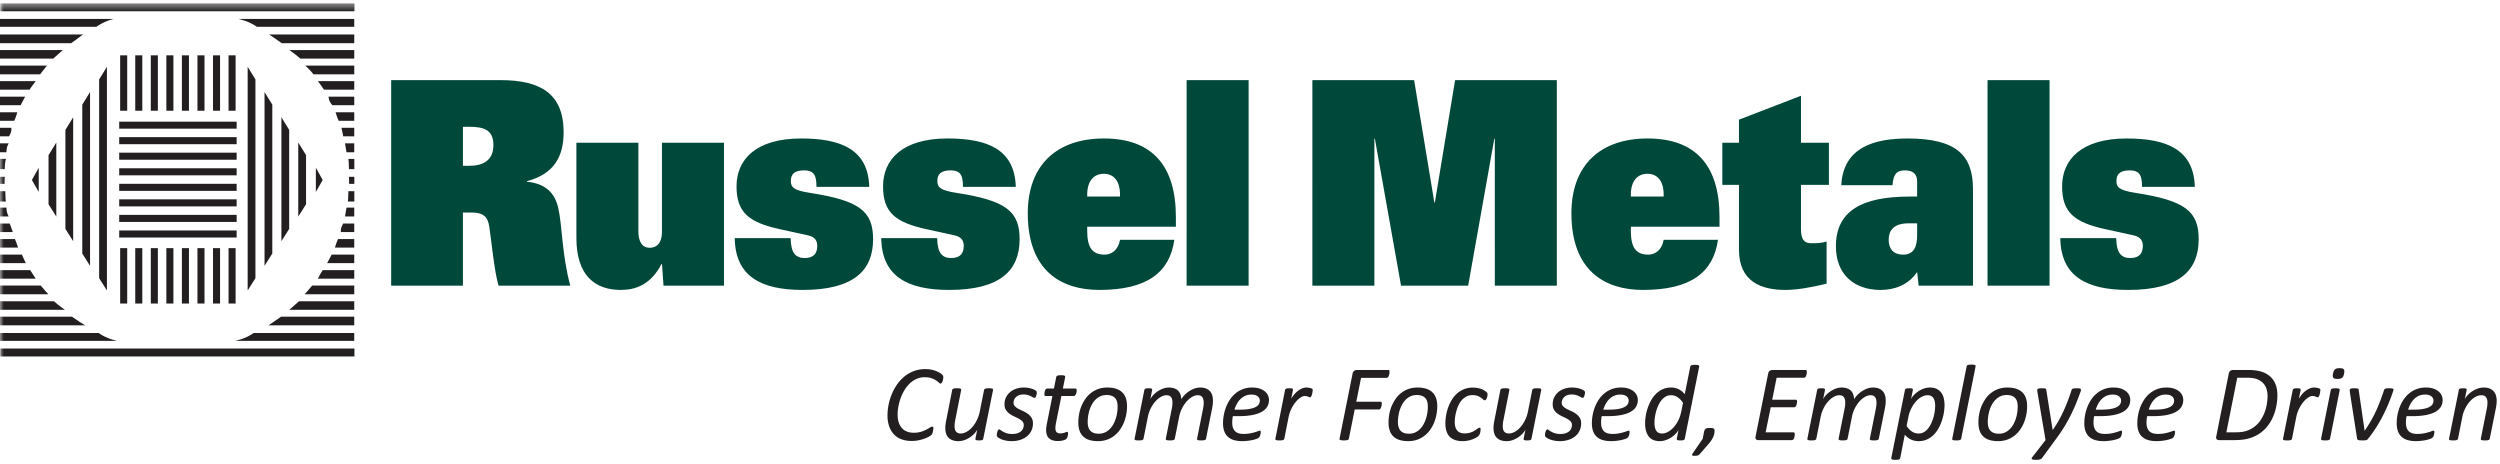<svg width="334" height="62" xmlns="http://www.w3.org/2000/svg" xmlns:xlink="http://www.w3.org/1999/xlink"><defs><path id="a" d="M0 61.433h333.557V.453H0z"/><path id="c" d="M0 47.62h293.743V.454H0z"/><path id="e" d="M0 61.433h333.557V.453H0z"/></defs><g fill="none" fill-rule="evenodd"><path d="M47.328 45.543v-1.052H33.884c-1.085.789-2.477 1.052-2.477 1.052h15.92m.001-2.077v-1.163h-9.772c-.949.665-1.42.994-1.695 1.163h11.467m0-2.078v-1.141h-7.384c-.827.74-1.098.98-1.287 1.141h8.67m.001-2.078v-1.166h-5.616c-.614.752-.865.999-1.016 1.166h6.632m0-2.077v-1.14h-4.212c-.477.712-.53.97-.65 1.14h4.862m0-2.078v-1.138H44.31s-.51.971-.603 1.138h3.62m.001-2.077v-1.141h-2.171c-.339.795-.34.975-.413 1.14h2.584m0-2.077v-1.14h-1.475c-.44.782-.27.974-.323 1.141h1.798m0-2.079v-1.189h-1.035s-.166 1.022-.202 1.19h1.237" fill="#231F20"/><mask id="b" fill="#fff"><use xlink:href="#a"/></mask><path fill="#231F20" mask="url(#b)" d="M.042 47.62h47.313v-1.052H.042zM0 45.543v-1.052h13.18c1.085.789 2.477 1.052 2.477 1.052H0m0-2.077v-1.163h9.596c.949.665 1.508.994 1.783 1.163H0m0-2.078v-1.141h7.207c.828.74 1.274.98 1.464 1.141H0m0-2.078v-1.166h5.44c.614.752.864.999 1.016 1.166H0m0-2.077v-1.14h4.035c.477.712.618.97.74 1.14H0m0-2.078v-1.138h2.93s.42.971.515 1.138H0m0-2.077v-1.141h1.994c.34.795.341.975.414 1.14H0M0 31v-1.14h1.299L1.71 31zm0-2.078v-1.189h.859c.034.856.253 1.022.29 1.19H0m0-7.694v1.365h.63c.018-1.033.143-1.196.164-1.365H0m0 2.39v.946h.607c.002-.62.019-.754.025-.946H0m0 1.923v1.383h.778c-.02-.168-.055-.334-.072-1.383H0m47.34-4.313v1.365h-.718c-.017-1.033-.055-1.196-.077-1.365h.795m0 2.39v.946h-.695c-.002-.62-.02-.754-.026-.946h.72m.001 1.923v1.383h-.866c.02-.168.055-.334.071-1.383h.795m-.012-23.011v1.053H34.324c-1.085-.79-2.477-1.053-2.477-1.053h15.48m.001 2.077V5.77h-9.684c-.949-.665-1.42-.994-1.695-1.163h11.379m0 2.079v1.14H40.12c-.827-.739-1.274-.979-1.463-1.14h8.67m.001 2.077v1.166h-5.44c-.614-.752-.952-.998-1.104-1.166h6.544m0 2.077v1.142h-4.035c-.478-.713-.706-.97-.828-1.141h4.863m0 2.077v1.14h-2.93c-.592-.697-.422-.972-.515-1.14h3.445m0 2.078v1.141h-2.083c-.34-.796-.34-.975-.413-1.141h2.496m0 2.077v1.141h-1.475s-.181-.974-.236-1.14h1.71"/><path d="M47.328 19.151v1.189h-1.035c-.202-1.189-.166-1.02-.202-1.189h1.237" fill="#231F20"/><mask id="d" fill="#fff"><use xlink:href="#c"/></mask><path fill="#231F20" mask="url(#d)" d="M.042 1.505h47.313V.453H.042z"/><g><path d="M0 2.531v1.053h12.874a6.864 6.864 0 0 1 2.312-1.053H0m0 2.077V5.77h9.508c.948-.665 1.332-.994 1.607-1.163H0m0 2.079v1.14h7.12a90.887 90.887 0 0 1 1.286-1.14H0m0 2.077v1.166h5.352c.613-.752.776-.998.928-1.166H0m0 2.077v1.142h3.947c.478-.713.706-.97.827-1.141H0m0 2.077v1.14h2.754c.603-1.14.509-.972.603-1.14H0m0 2.078v1.141h1.907c.338-.796.34-.975.413-1.141H0m0 2.077v1.141h1.21c.44-.781.27-.974.324-1.14H0m0 2.077v1.189h.859c.034-.856.253-1.02.29-1.189H0" fill="#231F20"/><mask id="f" fill="#fff"><use xlink:href="#e"/></mask><path fill="#231F20" mask="url(#f)" d="M15.926 17.187h15.69v-.93h-15.69zm0 2.078h15.69v-.943h-15.69zm0 2.078h15.69V20.4h-15.69zm0 2.077h15.69v-.942h-15.69zm0 2.077h15.69v-.942h-15.69zm0 2.078h15.69v-.943h-15.69zm0 2.077h15.69v-.942h-15.69zm0 2.078h15.69v-.942h-15.69zm.127-16.935h.942V7.392h-.942zm2.017 0h.941V7.392h-.942zm2.077 0h.942V7.392h-.942zm2.078 0h.942V7.392h-.942zm2.077 0h.942V7.392h-.942zm2.077 0h.943V7.392h-.943zm2.078 0h.943V7.392h-.943zm2.078 0h.942V7.392h-.942zM16.053 40.551h.942v-7.403h-.942zm2.017 0h.941v-7.403h-.942zm2.077 0h.942v-7.403h-.942zm2.078 0h.942v-7.403h-.942zm2.077 0h.942v-7.403h-.942zm2.077 0h.943v-7.403h-.943zm2.078 0h.943v-7.403h-.943zm2.078 0h.942v-7.403h-.942zm-17.29-29.94v26.55l1.04 1.646V8.926zm-2.253 3.372v19.888l1.038 1.645V12.297zm-2.254 3.373V30.58l1.038 1.645V15.67zm-2.254 3.371v6.562l1.039 1.645v-9.893zm-2.222 3.321l.911 1.596v-3.232zm29.865-13.437v26.55l-1.039 1.646V8.926zm2.253 3.372v19.888l-1.039 1.645V12.297zm2.254 3.373V30.58l-1.038 1.645V15.67zm2.254 3.371v6.562l-1.04 1.645v-9.893zm2.222 3.321l-.911 1.596v-3.232z"/><path d="M62.668 22.152c1.882 0 3.252-.723 3.252-2.776 0-2.016-1.267-2.435-3.183-2.435h-.89v5.211h.82zM52.26 10.704h14.617c5.306 0 8.422 1.787 8.422 6.96 0 3.157-1.198 5.553-4.895 6.543v.075c2.396.229 3.697 1.408 4.176 3.5.548 2.358.48 6.238 1.61 10.383h-9.587c-.581-2.054-.89-5.514-1.232-7.873-.205-1.368-.822-1.9-2.396-1.9h-1.13v9.773H52.26V10.704zm44.464 27.462h-8.078l-.207-2.89h-.067c-1.404 2.738-3.458 3.46-5.41 3.46-3.457 0-5.956-1.9-5.956-6.96V19.072h8.284V30.9c0 1.408.514 2.206 1.506 2.206.925 0 1.643-.608 1.643-2.13V19.071h8.285v19.094m12.358-13.198c0-.95-.137-1.484-.411-1.787-.274-.305-.684-.419-1.232-.419-1.37 0-1.78.57-1.78 1.407 0 .837.342 1.256 2.533 1.598 6.675 1.026 8.454 2.472 8.454 6.2 0 4.146-2.566 6.77-9.413 6.77-5.58 0-9.003-1.826-9.07-6.922h7.46c.035 1.065.206 1.711.515 2.092.342.418.787.57 1.368.57 1.302 0 1.678-.723 1.678-1.635 0-.571-.205-1.18-1.266-1.407-.514-.115-1.164-.267-3.663-.8-4.211-.913-5.854-2.242-5.854-5.742s2.499-6.391 8.627-6.391c5.305 0 8.969 1.445 9.105 6.466h-7.051m19.575 0c0-.95-.137-1.484-.411-1.787-.274-.305-.685-.419-1.233-.419-1.37 0-1.78.57-1.78 1.407 0 .837.343 1.256 2.533 1.598 6.675 1.026 8.456 2.472 8.456 6.2 0 4.146-2.567 6.77-9.414 6.77-5.58 0-9.004-1.826-9.072-6.922h7.463c.034 1.065.205 1.711.514 2.092.342.418.787.57 1.369.57 1.3 0 1.677-.723 1.677-1.635 0-.571-.205-1.18-1.267-1.407-.513-.115-1.163-.267-3.662-.8-4.21-.913-5.854-2.242-5.854-5.742s2.499-6.391 8.626-6.391c5.306 0 8.97 1.445 9.107 6.466h-7.052m20.978 1.293v-.266c0-1.826-.856-2.777-2.157-2.777-1.335 0-2.225.951-2.225 2.777v.267h4.382zm7.257 5.782c-.617 4.336-3.594 6.694-10.03 6.694-5.032 0-9.55-2.51-9.55-10.231 0-6.58 4.005-10.004 10.166-10.004 6.505 0 9.62 3.69 9.62 10.498v1.293h-11.845v.572c0 2.206.685 3.156 2.329 3.156.922 0 1.813-.61 2.053-1.978h7.257zm1.641 6.124h8.283V10.704h-8.283zm41.176-19.626h-.07l-3.491 19.626h-8.969l-3.492-19.626h-.068v19.626h-8.285V10.705h13.592l2.703 16.354h.067l2.705-16.354h13.592v27.461h-8.284zm22.557 7.72v-.266c0-1.826-.856-2.777-2.157-2.777-1.335 0-2.225.951-2.225 2.777v.267h4.382zm7.257 5.782c-.616 4.336-3.594 6.694-10.03 6.694-5.032 0-9.551-2.51-9.551-10.231 0-6.58 4.006-10.004 10.167-10.004 6.504 0 9.618 3.69 9.618 10.498v1.293h-11.843v.572c0 2.206.684 3.156 2.328 3.156.923 0 1.814-.61 2.054-1.978h7.257zm2.804-7.342h-2.223v-5.628h2.223V15.99l8.283-3.196v6.277h3.734V24.7h-3.734v5.857c0 1.446.413 1.94 1.406 1.94.58 0 1.266 0 2.018-.228v5.63c-1.882.455-3.867.836-5.512.836-3.216 0-6.195-1.102-6.195-5.363V24.7m23.801 5.136h-1.13c-2.19 0-2.67 1.14-2.67 2.207 0 1.216.651 1.978 1.916 1.978 1.44 0 1.884-1.028 1.884-2.587v-1.598zm0-5.553c0-.951-.445-1.522-1.608-1.522-1.027 0-1.576.381-1.678 1.978h-6.847c.274-5.134 4.52-6.237 8.866-6.237 6.607 0 8.73 2.32 8.73 6.77v12.894h-7.258l-.205-1.826c-1.197 1.75-3.013 2.396-4.895 2.396-3.492 0-5.956-2.054-5.956-5.82 0-4.715 3.422-6.655 9.859-6.655h.992v-1.978zm9.408 13.883h8.283V10.704h-8.283zm20.642-13.199c0-.95-.137-1.484-.411-1.787-.276-.305-.685-.419-1.232-.419-1.37 0-1.78.57-1.78 1.407 0 .837.342 1.256 2.532 1.598 6.675 1.026 8.457 2.472 8.457 6.2 0 4.146-2.57 6.77-9.414 6.77-5.582 0-9.004-1.826-9.073-6.922h7.463c.034 1.065.205 1.711.514 2.092.34.418.786.57 1.369.57 1.3 0 1.678-.723 1.678-1.635 0-.571-.207-1.18-1.267-1.407-.513-.115-1.165-.267-3.663-.8-4.212-.913-5.854-2.242-5.854-5.742s2.498-6.391 8.626-6.391c5.306 0 8.97 1.445 9.106 6.466h-7.051" fill="#00483A" mask="url(#f)"/></g><g fill="#231F20"><path d="M126.026 50.384c0 .102-.016.227-.05.377a1.14 1.14 0 0 1-.134.355c-.056.087-.115.13-.178.13-.067 0-.147-.045-.238-.134a2.745 2.745 0 0 0-.37-.29 2.877 2.877 0 0 0-.597-.29c-.244-.088-.55-.133-.916-.133a2.63 2.63 0 0 0-1.108.228 3.223 3.223 0 0 0-.902.615 4.34 4.34 0 0 0-.705.894 6.12 6.12 0 0 0-.504 1.06 6.95 6.95 0 0 0-.3 1.12 6.068 6.068 0 0 0-.101 1.071c0 .387.048.73.144 1.033a2.1 2.1 0 0 0 .42.763c.184.208.408.365.674.47.265.107.567.16.905.16a3.3 3.3 0 0 0 .974-.127 4.03 4.03 0 0 0 .702-.282c.196-.104.358-.198.489-.283.13-.084.236-.126.318-.126.053 0 .092.02.116.058a.335.335 0 0 1 .037.174.676.676 0 0 1-.012.105 5.12 5.12 0 0 1-.025.148l-.032.174a1.181 1.181 0 0 1-.048.177c-.019.056-.04.106-.06.153a.504.504 0 0 1-.11.14 1.94 1.94 0 0 1-.318.214c-.162.094-.36.183-.594.268a5.893 5.893 0 0 1-.789.217 4.62 4.62 0 0 1-.93.09 3.81 3.81 0 0 1-1.333-.22 2.696 2.696 0 0 1-1.01-.651 2.941 2.941 0 0 1-.645-1.072 4.422 4.422 0 0 1-.228-1.474 7.635 7.635 0 0 1 .573-2.832c.188-.457.423-.89.706-1.295.282-.406.61-.762.984-1.068a4.454 4.454 0 0 1 1.264-.725 4.354 4.354 0 0 1 1.542-.264c.352 0 .682.04.988.12.307.08.569.18.786.3.217.121.374.229.47.322a.447.447 0 0 1 .145.33m5.337 8.233a.187.187 0 0 1-.044.101.237.237 0 0 1-.101.069.746.746 0 0 1-.17.04 1.88 1.88 0 0 1-.257.014c-.097 0-.178-.004-.242-.014a.551.551 0 0 1-.153-.04.134.134 0 0 1-.073-.069.161.161 0 0 1-.003-.1l.24-1.225c-.078.164-.2.337-.367.518-.166.18-.362.349-.586.503-.225.155-.47.28-.738.377-.269.096-.54.145-.815.145a2.24 2.24 0 0 1-.83-.135 1.383 1.383 0 0 1-.542-.369 1.412 1.412 0 0 1-.297-.558 2.606 2.606 0 0 1-.09-.705c0-.16.01-.323.032-.489a8.36 8.36 0 0 1 .083-.503l.804-4.084a.25.25 0 0 1 .05-.094.269.269 0 0 1 .113-.072.76.76 0 0 1 .195-.04c.08-.008.177-.011.293-.011.116 0 .211.003.286.011a.52.52 0 0 1 .174.04c.04.02.068.043.08.072.012.029.015.06.011.094l-.796 4.04a3.398 3.398 0 0 0-.087.804c0 .145.012.276.04.395.025.118.071.22.137.307.065.087.15.155.253.203a.89.89 0 0 0 .38.073c.256 0 .518-.075.786-.221.268-.148.518-.351.75-.612.231-.26.438-.57.618-.93a4.68 4.68 0 0 0 .403-1.177l.572-2.882a.175.175 0 0 1 .047-.094.294.294 0 0 1 .116-.072.748.748 0 0 1 .195-.04c.08-.008.177-.011.293-.011.116 0 .21.003.286.011.074.007.132.02.174.04.04.02.067.043.08.072.011.029.015.06.01.094l-1.31 6.524zm7.154-6.162a1.585 1.585 0 0 1-.083.427.827.827 0 0 1-.095.196c-.036.053-.076.079-.12.079a.428.428 0 0 1-.205-.069 6.203 6.203 0 0 0-.294-.155 2.665 2.665 0 0 0-.416-.16 2.04 2.04 0 0 0-.576-.071c-.212 0-.4.03-.565.09-.164.06-.302.143-.412.246a1.032 1.032 0 0 0-.34.772c0 .192.063.353.191.481.128.127.288.242.482.343.193.102.402.202.626.301.224.099.432.22.623.362.19.143.35.314.477.514.128.2.192.453.192.757 0 .338-.066.653-.199.944a2.124 2.124 0 0 1-.572.754c-.248.21-.549.374-.901.492a3.683 3.683 0 0 1-1.18.178 3.833 3.833 0 0 1-1.185-.182 2.343 2.343 0 0 1-.415-.177 1.482 1.482 0 0 1-.269-.185.375.375 0 0 1-.083-.12.388.388 0 0 1-.025-.147c0-.039.002-.085.007-.138a1.906 1.906 0 0 1 .076-.333.82.82 0 0 1 .062-.145.556.556 0 0 1 .072-.105.112.112 0 0 1 .087-.04c.058 0 .128.033.21.098a2.583 2.583 0 0 0 .818.42c.198.065.444.098.739.098.265 0 .493-.033.684-.098.19-.065.349-.152.474-.26a1.02 1.02 0 0 0 .28-.381c.06-.145.09-.297.09-.456a.676.676 0 0 0-.189-.496 1.985 1.985 0 0 0-.474-.348 9.72 9.72 0 0 0-.619-.307 3.73 3.73 0 0 1-.62-.359 1.826 1.826 0 0 1-.477-.507c-.128-.2-.192-.454-.192-.764 0-.318.063-.614.188-.887.126-.272.303-.509.533-.709.228-.2.504-.355.825-.468.32-.11.677-.166 1.068-.166.183 0 .36.015.532.044.171.03.33.064.475.109.144.043.27.092.376.145a.927.927 0 0 1 .239.159c.053.048.08.122.08.224m5.329-.283c0 .044-.003.091-.007.142a.973.973 0 0 1-.087.315c-.024.053-.05.1-.077.141a.352.352 0 0 1-.09.097.187.187 0 0 1-.116.037h-1.666l-.73 3.635a4.263 4.263 0 0 0-.073.651c0 .247.051.427.156.54.103.113.271.17.503.17.13 0 .244-.01.34-.033a2.44 2.44 0 0 0 .434-.137.39.39 0 0 1 .138-.033c.039 0 .069.014.091.04.021.026.033.076.033.149 0 .063-.007.131-.019.206a2.032 2.032 0 0 1-.047.22.997.997 0 0 1-.072.196.544.544 0 0 1-.094.138.668.668 0 0 1-.174.101 1.819 1.819 0 0 1-.268.09 2.582 2.582 0 0 1-.659.083 2.52 2.52 0 0 1-.702-.086 1.25 1.25 0 0 1-.5-.271 1.121 1.121 0 0 1-.3-.463 2.043 2.043 0 0 1-.098-.67 2.732 2.732 0 0 1 .033-.414l.036-.231c.012-.077.025-.15.04-.217l.73-3.664h-.904c-.054 0-.095-.016-.123-.047-.03-.031-.044-.093-.044-.185a1.522 1.522 0 0 1 .087-.485.639.639 0 0 1 .112-.195.21.21 0 0 1 .163-.08h.912l.312-1.55a.176.176 0 0 1 .047-.093.34.34 0 0 1 .112-.077.699.699 0 0 1 .192-.047c.08-.01.178-.014.293-.014.116 0 .212.005.286.014a.54.54 0 0 1 .174.047.168.168 0 0 1 .08.077c.012.029.015.06.01.094l-.31 1.549h1.665c.072 0 .12.027.145.08a.435.435 0 0 1 .036.18m5.466 2.158c0-.24-.024-.458-.075-.652a1.171 1.171 0 0 0-.254-.488 1.153 1.153 0 0 0-.463-.308 1.95 1.95 0 0 0-.692-.108c-.29 0-.553.051-.79.156a2.171 2.171 0 0 0-.633.42 2.766 2.766 0 0 0-.485.618c-.138.237-.251.49-.34.757-.09.267-.156.543-.2.826a5.485 5.485 0 0 0-.064.828c0 .242.026.46.08.652.052.193.138.357.256.492.118.136.272.239.46.312.188.072.417.108.688.108.294 0 .558-.051.793-.155a2.19 2.19 0 0 0 .63-.424 2.88 2.88 0 0 0 .486-.623 4.05 4.05 0 0 0 .34-.76 5.323 5.323 0 0 0 .264-1.65m1.259-.074c0 .358-.034.723-.101 1.094-.068.372-.17.73-.308 1.076a4.768 4.768 0 0 1-.525.974c-.212.303-.462.57-.75.796a3.488 3.488 0 0 1-.976.54 3.568 3.568 0 0 1-1.22.198c-.464 0-.862-.055-1.192-.166a2.052 2.052 0 0 1-.814-.485 1.936 1.936 0 0 1-.471-.783 3.363 3.363 0 0 1-.152-1.05c0-.356.032-.72.098-1.093a5.175 5.175 0 0 1 .832-2.045 3.64 3.64 0 0 1 .746-.8c.287-.227.613-.407.978-.54.364-.132.77-.198 1.22-.198.463 0 .86.056 1.191.17.33.113.603.277.818.488.214.213.373.473.474.782.102.31.152.657.152 1.042m10.55 4.36a.168.168 0 0 1-.044.098.28.28 0 0 1-.112.068.834.834 0 0 1-.196.044c-.079.01-.177.014-.293.014-.115 0-.21-.004-.286-.014a.592.592 0 0 1-.173-.044.174.174 0 0 1-.084-.068.132.132 0 0 1-.007-.098l.804-4.026c.024-.14.044-.273.061-.398a2.8 2.8 0 0 0 .026-.377c0-.308-.06-.555-.178-.738-.118-.183-.324-.275-.619-.275-.24 0-.491.073-.749.22a2.99 2.99 0 0 0-.735.608 4.443 4.443 0 0 0-1.006 2.075l-.58 2.911a.216.216 0 0 1-.05.098.276.276 0 0 1-.113.068.827.827 0 0 1-.195.044c-.08.01-.177.014-.293.014-.116 0-.212-.004-.286-.014a.548.548 0 0 1-.171-.044.175.175 0 0 1-.08-.068.16.16 0 0 1-.013-.098l.803-4.026c.034-.144.056-.287.069-.427.012-.14.018-.27.018-.39 0-.295-.06-.53-.181-.707-.12-.176-.326-.264-.616-.264-.246 0-.497.073-.753.22-.255.148-.499.35-.73.608-.232.26-.438.565-.616.92-.179.355-.31.74-.392 1.155l-.579 2.911a.215.215 0 0 1-.05.098.28.28 0 0 1-.11.068.77.77 0 0 1-.19.044c-.081.01-.178.014-.294.014-.12 0-.218-.004-.293-.014a.592.592 0 0 1-.174-.044c-.041-.019-.068-.042-.08-.068a.15.15 0 0 1-.003-.098l1.31-6.524a.203.203 0 0 1 .04-.094.244.244 0 0 1 .101-.072.608.608 0 0 1 .174-.04c.07-.008.153-.011.25-.011.101 0 .184.003.25.011.065.007.115.02.152.04.036.02.06.043.07.072a.21.21 0 0 1 .005.094l-.245 1.245c.072-.164.191-.337.358-.521a3.429 3.429 0 0 1 1.31-.89c.264-.102.533-.152.808-.152.29 0 .538.04.746.12.207.079.377.187.51.325.132.137.23.301.293.492.063.19.101.4.116.626.097-.169.23-.344.398-.529a3.543 3.543 0 0 1 1.31-.883c.262-.101.527-.151.798-.151.323 0 .593.046.81.137.218.092.394.217.53.376.135.16.23.345.289.558.058.212.086.444.086.695 0 .17-.009.336-.028.5-.02.164-.046.332-.08.506l-.818 4.07zm7.19-5.076a.724.724 0 0 0-.29-.597c-.193-.153-.468-.228-.825-.228-.314 0-.591.054-.833.163a2.183 2.183 0 0 0-.641.438 2.722 2.722 0 0 0-.478.64c-.132.244-.24.501-.322.772h.738c.507 0 .93-.031 1.271-.095.34-.062.613-.148.818-.256.206-.11.35-.236.434-.38a.89.89 0 0 0 .128-.457m1.223-.108c0 .332-.077.632-.231.898-.154.265-.396.492-.724.68-.328.189-.749.334-1.26.434-.512.102-1.125.152-1.84.152h-.767c-.034.16-.057.314-.068.464-.013.15-.019.29-.019.42 0 .483.12.852.358 1.107.24.257.627.384 1.163.384.309 0 .586-.023.832-.068a6.63 6.63 0 0 0 .641-.149 5.48 5.48 0 0 0 .445-.148.795.795 0 0 1 .24-.07.11.11 0 0 1 .097.048.232.232 0 0 1 .033.134 1.627 1.627 0 0 1-.058.38c-.02.07-.045.136-.077.2a.696.696 0 0 1-.104.158.891.891 0 0 1-.308.17 3.987 3.987 0 0 1-.525.153 6.766 6.766 0 0 1-1.39.156c-.43 0-.806-.05-1.13-.145a2.01 2.01 0 0 1-.807-.445 1.83 1.83 0 0 1-.48-.75c-.108-.3-.16-.652-.16-1.057a6.092 6.092 0 0 1 .376-2.078c.13-.352.3-.69.507-1.015.207-.322.455-.607.742-.853.287-.247.62-.444.996-.595a3.44 3.44 0 0 1 1.274-.224c.406 0 .749.05 1.032.153.282.1.513.232.695.39a1.477 1.477 0 0 1 .517 1.116m5.843-1.325c0 .019-.003.056-.01.112l-.026.192a1.954 1.954 0 0 1-.043.224c-.02.077-.043.149-.072.214a.832.832 0 0 1-.092.162c-.03.045-.065.066-.104.066a.372.372 0 0 1-.127-.026 3.142 3.142 0 0 1-.152-.061 1.09 1.09 0 0 0-.446-.087c-.163 0-.353.071-.567.214a2.948 2.948 0 0 0-.634.59 4.658 4.658 0 0 0-.948 2.005l-.573 2.904a.222.222 0 0 1-.05.097.281.281 0 0 1-.11.07.803.803 0 0 1-.19.043 2.45 2.45 0 0 1-.294.014c-.12 0-.219-.005-.293-.014a.616.616 0 0 1-.174-.044c-.041-.019-.068-.041-.08-.069a.144.144 0 0 1-.003-.097l1.296-6.524a.184.184 0 0 1 .043-.094.266.266 0 0 1 .109-.072.646.646 0 0 1 .177-.04c.07-.008.153-.011.25-.011.101 0 .185.003.25.011a.42.42 0 0 1 .152.04c.036.019.06.043.069.072a.21.21 0 0 1 .007.094l-.239 1.187c.111-.197.242-.388.394-.57.152-.184.318-.345.496-.483.179-.137.366-.247.562-.33a1.486 1.486 0 0 1 .825-.104c.084.012.163.026.235.043.073.017.137.036.192.058a.376.376 0 0 1 .127.076c.029.029.043.075.043.138m10.261-2.433l-.004.116a1.716 1.716 0 0 1-.069.347.914.914 0 0 1-.072.174.416.416 0 0 1-.102.127.201.201 0 0 1-.13.046h-3.425l-.637 3.186h3.244c.058 0 .1.02.126.062.026.041.04.098.04.17a1.414 1.414 0 0 1-.032.293 2.49 2.49 0 0 1-.047.177.776.776 0 0 1-.073.168.457.457 0 0 1-.1.119.205.205 0 0 1-.132.047h-3.236l-.781 3.902a.184.184 0 0 1-.048.102.283.283 0 0 1-.116.07c-.05.015-.117.03-.199.042a2.16 2.16 0 0 1-.304.018c-.12 0-.22-.006-.3-.018a1.01 1.01 0 0 1-.185-.043c-.044-.017-.073-.04-.087-.069a.141.141 0 0 1-.007-.102l1.738-8.674c.034-.188.108-.32.224-.394a.623.623 0 0 1 .34-.113h4.207c.067 0 .112.024.134.07a.42.42 0 0 1 .033.177m5.118 4.655c0-.24-.024-.458-.075-.652a1.171 1.171 0 0 0-.254-.488 1.153 1.153 0 0 0-.463-.308 1.95 1.95 0 0 0-.692-.108c-.29 0-.553.051-.79.156a2.158 2.158 0 0 0-.632.42 2.769 2.769 0 0 0-.486.618c-.137.237-.25.49-.34.757a5.397 5.397 0 0 0-.265 1.654c0 .242.028.46.08.652.053.193.139.357.258.492.117.136.27.239.46.312.187.072.417.108.687.108.294 0 .559-.051.793-.155a2.19 2.19 0 0 0 .63-.424 2.85 2.85 0 0 0 .486-.623 4.05 4.05 0 0 0 .34-.76 5.323 5.323 0 0 0 .264-1.65m1.26-.074c0 .358-.035.723-.102 1.094-.068.372-.17.73-.308 1.076a4.813 4.813 0 0 1-.524.974c-.213.303-.463.57-.75.796a3.488 3.488 0 0 1-.977.54 3.568 3.568 0 0 1-1.22.198c-.464 0-.862-.055-1.191-.166a2.05 2.05 0 0 1-.815-.485 1.936 1.936 0 0 1-.471-.783 3.363 3.363 0 0 1-.152-1.05c0-.356.033-.72.098-1.093a5.177 5.177 0 0 1 .833-2.045 3.482 3.482 0 0 1 1.723-1.34c.364-.132.77-.198 1.22-.198.463 0 .86.056 1.191.17.33.113.603.277.818.488.214.213.373.473.474.782.102.31.152.657.152 1.042m6.72-1.585c0 .087-.009.177-.026.269a1.203 1.203 0 0 1-.076.256.747.747 0 0 1-.119.2.203.203 0 0 1-.156.079c-.068 0-.137-.035-.21-.105a3.01 3.01 0 0 0-.286-.235 2.1 2.1 0 0 0-.449-.24 1.908 1.908 0 0 0-.692-.108 1.72 1.72 0 0 0-.822.192 2.153 2.153 0 0 0-.622.5 2.81 2.81 0 0 0-.438.698c-.116.261-.21.524-.282.79a5.49 5.49 0 0 0-.203 1.42c0 .496.108.873.326 1.128.217.257.54.384.97.384a2.48 2.48 0 0 0 1.38-.38 5.66 5.66 0 0 0 .387-.264c.1-.077.19-.116.268-.116.038 0 .068.018.09.054a.313.313 0 0 1 .033.156 2.034 2.034 0 0 1-.061.453 1.68 1.68 0 0 1-.08.235.672.672 0 0 1-.134.199 1.54 1.54 0 0 1-.305.22 2.934 2.934 0 0 1-.503.236 4.18 4.18 0 0 1-.619.173c-.221.046-.45.07-.687.07-.778 0-1.358-.198-1.742-.595-.384-.395-.576-.984-.576-1.767 0-.293.026-.616.076-.966a6.064 6.064 0 0 1 .72-2.089c.19-.333.42-.628.696-.887.275-.258.594-.464.956-.619a3.16 3.16 0 0 1 1.245-.231 3.375 3.375 0 0 1 1.06.174 2.201 2.201 0 0 1 .725.412c.07.063.113.116.13.16a.394.394 0 0 1 .026.144m5.864 5.945a.187.187 0 0 1-.043.101.237.237 0 0 1-.101.069.746.746 0 0 1-.17.04 1.88 1.88 0 0 1-.257.014c-.097 0-.178-.004-.243-.014a.551.551 0 0 1-.152-.04.136.136 0 0 1-.073-.069.167.167 0 0 1-.003-.1l.239-1.225c-.077.164-.2.337-.366.518-.167.18-.362.349-.586.503-.225.155-.471.28-.739.377-.268.096-.54.145-.814.145-.328 0-.605-.045-.83-.135a1.383 1.383 0 0 1-.542-.369 1.412 1.412 0 0 1-.298-.558 2.606 2.606 0 0 1-.09-.705c0-.16.011-.323.032-.489.022-.166.05-.334.084-.503l.804-4.084a.261.261 0 0 1 .05-.094.269.269 0 0 1 .112-.072.76.76 0 0 1 .196-.04c.08-.008.178-.011.294-.011.116 0 .21.003.285.011.076.007.133.02.174.04.041.02.067.043.08.072.012.029.016.06.01.094l-.796 4.04a3.398 3.398 0 0 0-.087.804c0 .145.014.276.04.395a.79.79 0 0 0 .138.307c.065.087.15.155.253.203a.888.888 0 0 0 .38.073c.256 0 .518-.075.786-.221.268-.148.518-.351.75-.612.232-.26.438-.57.618-.93a4.68 4.68 0 0 0 .402-1.177l.572-2.882a.175.175 0 0 1 .048-.094.294.294 0 0 1 .115-.072.748.748 0 0 1 .195-.04c.08-.008.178-.011.294-.011.116 0 .211.003.285.011a.52.52 0 0 1 .175.04c.04.02.067.043.08.072.01.029.015.06.01.094l-1.31 6.524zm7.154-6.162c0 .048-.007.112-.021.191-.015.08-.035.16-.061.236a.801.801 0 0 1-.095.196c-.036.053-.076.079-.12.079a.428.428 0 0 1-.206-.069 5.873 5.873 0 0 0-.293-.155 2.638 2.638 0 0 0-.416-.16 2.036 2.036 0 0 0-.576-.071c-.212 0-.4.03-.565.09-.163.06-.302.143-.413.246-.11.104-.195.222-.252.355a1.032 1.032 0 0 0-.087.416c0 .193.063.354.191.482.128.127.288.242.482.343.192.102.401.202.626.301.224.099.432.22.623.362.19.143.35.314.478.514s.191.453.191.757c0 .338-.066.653-.199.944a2.13 2.13 0 0 1-.571.754c-.25.21-.55.374-.903.492a3.68 3.68 0 0 1-1.18.178 3.833 3.833 0 0 1-1.183-.182 2.329 2.329 0 0 1-.417-.177 1.473 1.473 0 0 1-.267-.185.353.353 0 0 1-.084-.12.374.374 0 0 1-.025-.147 1.164 1.164 0 0 1 .036-.304 2.46 2.46 0 0 1 .047-.167.77.77 0 0 1 .134-.25.112.112 0 0 1 .087-.04c.057 0 .128.033.21.098a2.583 2.583 0 0 0 .818.42c.198.065.444.098.738.098.266 0 .494-.033.685-.098.19-.065.348-.152.474-.26a1.02 1.02 0 0 0 .279-.381c.06-.145.09-.297.09-.456a.678.678 0 0 0-.187-.496 2 2 0 0 0-.475-.348 9.937 9.937 0 0 0-.62-.307 3.695 3.695 0 0 1-.618-.359 1.828 1.828 0 0 1-.478-.507c-.128-.2-.192-.454-.192-.764 0-.318.063-.614.188-.887.126-.272.303-.509.532-.709.23-.2.504-.355.826-.468.32-.11.677-.166 1.068-.166.184 0 .361.015.533.044.17.03.329.064.473.109.145.043.27.092.377.145a.933.933 0 0 1 .24.159c.052.048.078.122.078.224m5.836 1.086a.724.724 0 0 0-.29-.597c-.193-.153-.468-.228-.825-.228-.313 0-.59.054-.832.163a2.183 2.183 0 0 0-.642.438 2.722 2.722 0 0 0-.478.64c-.132.244-.24.501-.322.772h.739c.507 0 .93-.031 1.271-.095.34-.062.613-.148.818-.256.205-.11.35-.236.434-.38a.89.89 0 0 0 .127-.457m1.224-.108c0 .332-.077.632-.232.898-.154.265-.395.492-.724.68-.328.189-.748.334-1.26.434-.511.102-1.124.152-1.839.152h-.767a3.45 3.45 0 0 0-.069.464c-.013.15-.018.29-.018.42 0 .483.12.852.358 1.107.24.257.627.384 1.163.384.308 0 .586-.023.832-.068a6.63 6.63 0 0 0 .64-.149c.182-.053.33-.103.446-.148a.795.795 0 0 1 .24-.07.11.11 0 0 1 .096.048.232.232 0 0 1 .034.134 1.627 1.627 0 0 1-.058.38c-.02.07-.045.136-.077.2a.696.696 0 0 1-.105.158.891.891 0 0 1-.308.17 3.987 3.987 0 0 1-.524.153 6.766 6.766 0 0 1-1.39.156c-.43 0-.806-.05-1.13-.145a2.01 2.01 0 0 1-.808-.445 1.85 1.85 0 0 1-.48-.75c-.107-.3-.16-.652-.16-1.057a6.092 6.092 0 0 1 .376-2.078c.131-.352.3-.69.507-1.015a3.89 3.89 0 0 1 .743-.853c.286-.247.619-.444.995-.595a3.44 3.44 0 0 1 1.275-.224c.405 0 .748.05 1.031.153.282.1.514.232.695.39a1.477 1.477 0 0 1 .518 1.116m6.039.39a2.747 2.747 0 0 0-.735-.76 1.574 1.574 0 0 0-.887-.26c-.256 0-.487.06-.691.177a2.05 2.05 0 0 0-.555.475 3.113 3.113 0 0 0-.423.68c-.118.256-.217.52-.294.793a6.142 6.142 0 0 0-.173.807 4.93 4.93 0 0 0-.058.731c0 .468.08.827.24 1.076.158.248.414.373.766.373.266 0 .532-.073.8-.218.268-.145.518-.345.75-.6.232-.256.436-.56.615-.912.179-.353.312-.74.398-1.16l.247-1.202zm.231 4.794c-.014.082-.065.14-.152.174-.087.033-.232.05-.434.05-.101 0-.184-.004-.247-.014a.592.592 0 0 1-.15-.04.145.145 0 0 1-.078-.065.175.175 0 0 1-.003-.105l.231-1.217c-.062.16-.176.33-.34.511a3.294 3.294 0 0 1-1.332.876 2.44 2.44 0 0 1-.84.149 2.21 2.21 0 0 1-.742-.113 1.596 1.596 0 0 1-.529-.3 1.545 1.545 0 0 1-.347-.438 2.599 2.599 0 0 1-.21-.514 3.013 3.013 0 0 1-.102-.533 5.463 5.463 0 0 1-.025-.493c0-.279.026-.592.08-.94a6.407 6.407 0 0 1 .698-2.075c.182-.335.4-.633.656-.89a3.1 3.1 0 0 1 .887-.627c.335-.16.716-.238 1.14-.238.208 0 .403.022.587.068a2.145 2.145 0 0 1 .912.474c.125.112.24.227.34.347l.739-3.691a.204.204 0 0 1 .044-.098.218.218 0 0 1 .108-.072.971.971 0 0 1 .188-.044c.077-.012.176-.018.297-.018.116 0 .211.006.286.018a.858.858 0 0 1 .178.044c.043.016.07.04.083.072a.155.155 0 0 1 .004.098l-1.927 9.644zm3.983-1.065c0 .276-.062.552-.185.83a3.484 3.484 0 0 1-.525.821l-1.296 1.492a.523.523 0 0 1-.246.156 1.495 1.495 0 0 1-.42.046.987.987 0 0 1-.21-.017.238.238 0 0 1-.109-.048c-.02-.02-.025-.048-.018-.087a.42.42 0 0 1 .061-.137l1.362-1.99.166-.856c.024-.13.056-.234.094-.311a.428.428 0 0 1 .15-.174.582.582 0 0 1 .223-.079c.09-.015.202-.022.337-.022.12 0 .221.006.3.018a.46.46 0 0 1 .189.065.26.26 0 0 1 .098.116.464.464 0 0 1 .029.177m12.322-7.884c0 .024 0 .061-.002.111-.003.051-.01.106-.022.163a2.7 2.7 0 0 1-.045.182.713.713 0 0 1-.067.17.403.403 0 0 1-.106.123.213.213 0 0 1-.134.047h-3.656l-.593 2.94h3.148c.058 0 .103.019.132.058.029.039.042.097.042.174a.77.77 0 0 1-.01.111l-.025.167a.96.96 0 0 1-.112.333.447.447 0 0 1-.098.116.207.207 0 0 1-.131.047h-3.142l-.681 3.352h3.729a.15.15 0 0 1 .12.058.3.3 0 0 1 .047.182 1.707 1.707 0 0 1-.033.29 3.066 3.066 0 0 1-.043.176.764.764 0 0 1-.069.167.371.371 0 0 1-.105.12.232.232 0 0 1-.133.043h-4.505a.491.491 0 0 1-.156-.025.294.294 0 0 1-.13-.087.355.355 0 0 1-.076-.16.502.502 0 0 1 .015-.235l1.673-8.356c.033-.188.108-.32.224-.394a.625.625 0 0 1 .34-.113h4.44c.11 0 .165.08.165.24m9.616 8.949a.177.177 0 0 1-.044.098.286.286 0 0 1-.112.068.834.834 0 0 1-.196.044c-.079.01-.177.014-.293.014-.116 0-.211-.004-.286-.014a.592.592 0 0 1-.174-.044.17.17 0 0 1-.083-.068c-.015-.027-.017-.059-.007-.098l.803-4.026c.024-.14.045-.273.062-.398a2.8 2.8 0 0 0 .025-.377c0-.308-.059-.555-.177-.738-.118-.183-.325-.275-.619-.275-.241 0-.491.073-.75.22-.258.148-.503.35-.734.608a4.404 4.404 0 0 0-1.006 2.075l-.58 2.911a.223.223 0 0 1-.051.098.276.276 0 0 1-.112.068.827.827 0 0 1-.195.044 2.45 2.45 0 0 1-.294.014c-.116 0-.211-.004-.285-.014a.548.548 0 0 1-.171-.044.172.172 0 0 1-.08-.068.154.154 0 0 1-.014-.098l.803-4.026c.034-.144.057-.287.07-.427.012-.14.017-.27.017-.39 0-.295-.06-.53-.18-.707-.121-.176-.326-.264-.616-.264-.246 0-.497.073-.753.22-.256.148-.5.35-.731.608a4.23 4.23 0 0 0-.616.92c-.178.355-.309.74-.39 1.155l-.58 2.911a.222.222 0 0 1-.05.098.285.285 0 0 1-.11.068.77.77 0 0 1-.19.044c-.081.01-.179.014-.294.014-.121 0-.219-.004-.293-.014a.592.592 0 0 1-.174-.044c-.041-.019-.068-.042-.08-.068a.149.149 0 0 1-.004-.098l1.311-6.524a.203.203 0 0 1 .04-.094.244.244 0 0 1 .101-.072.608.608 0 0 1 .174-.04c.07-.008.153-.011.25-.011.101 0 .184.003.25.011.065.007.115.02.152.04.036.02.058.043.068.072a.21.21 0 0 1 .007.094l-.245 1.245c.072-.164.191-.337.358-.521a3.429 3.429 0 0 1 1.31-.89c.264-.102.533-.152.808-.152.29 0 .537.04.745.12.208.079.378.187.511.325.132.137.23.301.293.492.063.19.101.4.116.626.097-.169.229-.344.398-.529a3.543 3.543 0 0 1 1.31-.883c.261-.101.527-.151.797-.151.324 0 .594.046.811.137a1.4 1.4 0 0 1 .529.376c.135.16.232.345.29.558.057.212.086.444.086.695 0 .17-.01.336-.029.5-.02.164-.046.332-.08.506l-.817 4.07zm7.53-4.402c0-.208-.018-.398-.054-.573a1.357 1.357 0 0 0-.174-.448.813.813 0 0 0-.312-.29 1 1 0 0 0-.474-.101c-.26 0-.527.072-.796.217-.27.145-.522.347-.754.608-.232.26-.438.568-.618.924a4.368 4.368 0 0 0-.395 1.161l-.239 1.195c.227.338.47.59.731.757.26.166.555.25.884.25.255 0 .488-.06.698-.182.21-.12.397-.282.558-.485a3.3 3.3 0 0 0 .42-.687 5.635 5.635 0 0 0 .47-1.615 5.43 5.43 0 0 0 .055-.731m1.252-.08c0 .28-.027.595-.08.945a6.62 6.62 0 0 1-.253 1.06 6.161 6.161 0 0 1-.445 1.04c-.18.335-.4.633-.655.894-.256.26-.552.47-.887.626a2.662 2.662 0 0 1-1.14.236c-.218 0-.416-.023-.595-.066a2.2 2.2 0 0 1-.904-.452 2.62 2.62 0 0 1-.348-.344l-.615 3.128a.283.283 0 0 1-.048.101.245.245 0 0 1-.105.073.797.797 0 0 1-.192.043c-.079.01-.18.015-.3.015a2.19 2.19 0 0 1-.279-.015.684.684 0 0 1-.177-.043c-.043-.02-.07-.044-.083-.073a.203.203 0 0 1-.012-.101l1.833-9.11c.01-.076.058-.131.144-.165.087-.034.232-.052.435-.052a2.1 2.1 0 0 1 .246.012.53.53 0 0 1 .152.036c.039.017.063.04.073.069a.231.231 0 0 1 .007.1l-.246 1.239c.067-.16.181-.33.344-.51a3.33 3.33 0 0 1 1.328-.894 2.39 2.39 0 0 1 .84-.153c.367 0 .675.063.923.189.249.125.45.293.605.503.154.21.265.459.333.745.068.288.101.596.101.924m2.224 4.482a.229.229 0 0 1-.05.098.289.289 0 0 1-.11.068.77.77 0 0 1-.191.044 2.45 2.45 0 0 1-.294.014c-.12 0-.218-.004-.293-.014a.592.592 0 0 1-.174-.044c-.04-.019-.068-.042-.08-.068a.145.145 0 0 1-.003-.098l1.926-9.673a.263.263 0 0 1 .047-.103.233.233 0 0 1 .108-.07.867.867 0 0 1 .196-.045c.08-.01.18-.014.3-.014.116 0 .212.004.286.014a.6.6 0 0 1 .174.044c.042.02.066.043.077.071a.264.264 0 0 1 .007.103l-1.926 9.673zm7.552-4.287c0-.24-.026-.458-.076-.652a1.171 1.171 0 0 0-.254-.488 1.153 1.153 0 0 0-.463-.308 1.95 1.95 0 0 0-.692-.108c-.29 0-.553.051-.79.156a2.168 2.168 0 0 0-.632.42 2.769 2.769 0 0 0-.486.618c-.137.237-.25.49-.34.757a5.395 5.395 0 0 0-.264 1.654c0 .242.026.46.08.652.052.193.138.357.256.492.118.136.272.239.46.312.188.072.418.108.688.108.294 0 .558-.051.793-.155.234-.104.444-.245.63-.424.186-.178.347-.386.485-.623.137-.236.251-.489.34-.76a5.325 5.325 0 0 0 .265-1.65m1.259-.074c0 .358-.034.723-.1 1.094-.069.372-.171.73-.309 1.076a4.768 4.768 0 0 1-.525.974c-.212.303-.461.57-.75.796a3.478 3.478 0 0 1-.976.54 3.566 3.566 0 0 1-1.221.198c-.463 0-.86-.055-1.19-.166a2.054 2.054 0 0 1-.815-.485 1.927 1.927 0 0 1-.47-.783 3.342 3.342 0 0 1-.153-1.05c0-.356.032-.72.098-1.093a5.177 5.177 0 0 1 .832-2.045 3.492 3.492 0 0 1 1.723-1.34 3.55 3.55 0 0 1 1.22-.198c.464 0 .861.056 1.192.17.33.113.604.277.818.488.215.213.373.473.474.782.102.31.152.657.152 1.042m7.19-2.207a.992.992 0 0 1-.015.162.562.562 0 0 1-.05.156c-.16.44-.333.897-.522 1.373a22.007 22.007 0 0 1-1.539 3.117 20.923 20.923 0 0 1-1.198 1.78l-1.875 2.557a.44.44 0 0 1-.109.1.694.694 0 0 1-.159.077 1.092 1.092 0 0 1-.228.047 3.127 3.127 0 0 1-.637-.003.478.478 0 0 1-.192-.062c-.043-.03-.063-.068-.058-.116a.361.361 0 0 1 .087-.174l1.767-2.266-1.08-6.365a2.862 2.862 0 0 1-.029-.282c0-.053.01-.098.027-.134a.181.181 0 0 1 .097-.087.586.586 0 0 1 .192-.043c.08-.008.177-.011.293-.011.13 0 .233.003.308.011a.63.63 0 0 1 .174.035c.04.018.07.044.086.077a.36.36 0 0 1 .033.123l.847 5.315h.015c.299-.42.57-.847.81-1.282.242-.434.465-.875.667-1.322.203-.445.39-.897.561-1.354.172-.456.331-.917.482-1.386a.201.201 0 0 1 .054-.098.341.341 0 0 1 .116-.068c.05-.02.12-.033.207-.04.087-.008.195-.011.325-.011.217 0 .362.014.435.043.072.029.108.073.108.13m5.366 1.492a.724.724 0 0 0-.29-.597c-.194-.153-.468-.228-.826-.228a2.006 2.006 0 0 0-1.473.601 2.722 2.722 0 0 0-.478.64 4.07 4.07 0 0 0-.322.772h.738c.507 0 .93-.031 1.271-.095.34-.062.613-.148.818-.256.205-.11.35-.236.434-.38a.89.89 0 0 0 .127-.457m1.223-.108c0 .332-.077.632-.231.898-.154.265-.396.492-.724.68-.328.189-.749.334-1.26.434-.512.102-1.125.152-1.84.152h-.766a3.45 3.45 0 0 0-.069.464c-.012.15-.018.29-.018.42 0 .483.12.852.358 1.107.24.257.627.384 1.162.384.309 0 .587-.023.833-.068a6.63 6.63 0 0 0 .64-.149c.182-.053.33-.103.446-.148a.79.79 0 0 1 .24-.07c.042 0 .075.017.097.048a.233.233 0 0 1 .032.134 1.37 1.37 0 0 1-.058.38c-.02.07-.044.136-.076.2a.696.696 0 0 1-.105.158.891.891 0 0 1-.307.17 4 4 0 0 1-.526.153 6.766 6.766 0 0 1-1.39.156c-.43 0-.806-.05-1.13-.145a2.008 2.008 0 0 1-.806-.445c-.215-.2-.376-.45-.481-.75-.108-.3-.16-.652-.16-1.057a6.157 6.157 0 0 1 .376-2.078c.131-.352.3-.69.508-1.015.206-.322.454-.607.742-.853.286-.247.619-.444.995-.595a3.44 3.44 0 0 1 1.275-.224c.405 0 .748.05 1.032.153.281.1.513.232.694.39a1.477 1.477 0 0 1 .517 1.116m5.858.108a.724.724 0 0 0-.289-.597c-.193-.153-.468-.228-.825-.228a2.006 2.006 0 0 0-1.474.601 2.722 2.722 0 0 0-.478.64c-.132.244-.24.501-.322.772h.738c.507 0 .93-.031 1.271-.095.34-.062.613-.148.818-.256.206-.11.35-.236.434-.38a.89.89 0 0 0 .128-.457m1.223-.108c0 .332-.077.632-.232.898-.154.265-.396.492-.724.68-.328.189-.748.334-1.259.434-.513.102-1.125.152-1.84.152h-.767a3.29 3.29 0 0 0-.068.464c-.013.15-.019.29-.019.42 0 .483.12.852.358 1.107.24.257.627.384 1.163.384.308 0 .586-.023.832-.068a6.63 6.63 0 0 0 .641-.149 5.48 5.48 0 0 0 .445-.148.79.79 0 0 1 .24-.07.11.11 0 0 1 .097.048.233.233 0 0 1 .032.134 1.37 1.37 0 0 1-.058.38c-.02.07-.044.136-.076.2a.696.696 0 0 1-.104.158.891.891 0 0 1-.308.17 4 4 0 0 1-.526.153 6.766 6.766 0 0 1-1.39.156c-.43 0-.806-.05-1.129-.145a2.008 2.008 0 0 1-.807-.445c-.215-.2-.376-.45-.481-.75-.107-.3-.16-.652-.16-1.057a6.157 6.157 0 0 1 .376-2.078c.131-.352.3-.69.508-1.015.207-.322.455-.607.742-.853.287-.247.62-.444.996-.595.376-.149.8-.224 1.274-.224.405 0 .749.05 1.032.153.282.1.513.232.695.39a1.477 1.477 0 0 1 .517 1.116m11.26-.521c0-.358-.05-.686-.149-.986a1.95 1.95 0 0 0-.467-.77 2.224 2.224 0 0 0-.814-.508c-.331-.122-.769-.185-1.315-.185h-1.303l-1.455 7.292h1.288c.589 0 1.082-.07 1.477-.213a3.61 3.61 0 0 0 1.825-1.431c.213-.323.386-.663.521-1.02.136-.358.235-.723.297-1.098.063-.373.095-.734.095-1.081m1.317-.11a7.689 7.689 0 0 1-.271 2.003 6.71 6.71 0 0 1-.366 1.003c-.15.328-.332.64-.547.937a5.08 5.08 0 0 1-.745.822c-.283.25-.605.468-.967.652a5.28 5.28 0 0 1-1.209.427c-.444.101-.977.152-1.6.152h-2.078a.6.6 0 0 1-.177-.026.302.302 0 0 1-.221-.239.535.535 0 0 1 .014-.242l1.666-8.356c.033-.188.107-.32.22-.394a.68.68 0 0 1 .388-.113h1.976c.72 0 1.316.076 1.79.229a3.13 3.13 0 0 1 1.182.662c.317.29.554.643.71 1.06.157.418.235.893.235 1.424m5.742-.695a.911.911 0 0 1-.011.112c-.006.055-.016.12-.025.192-.01.072-.024.147-.043.224-.02.077-.044.149-.073.214a.832.832 0 0 1-.09.162c-.032.045-.066.066-.105.066a.372.372 0 0 1-.127-.026 3.142 3.142 0 0 1-.152-.061 1.079 1.079 0 0 0-.446-.087c-.163 0-.353.071-.567.214a2.948 2.948 0 0 0-.634.59 4.658 4.658 0 0 0-.568.89 4.467 4.467 0 0 0-.38 1.115l-.573 2.904a.23.23 0 0 1-.05.097.281.281 0 0 1-.11.07.803.803 0 0 1-.19.043c-.08.01-.179.014-.294.014a2.49 2.49 0 0 1-.294-.014.616.616 0 0 1-.173-.044c-.041-.019-.068-.041-.08-.069a.143.143 0 0 1-.004-.097l1.297-6.524a.184.184 0 0 1 .043-.094.263.263 0 0 1 .108-.072.651.651 0 0 1 .178-.04c.07-.008.153-.011.25-.011.1 0 .185.003.25.011a.42.42 0 0 1 .152.04.13.13 0 0 1 .068.072c.01.029.012.06.008.094l-.24 1.187a3.77 3.77 0 0 1 .395-.57c.152-.184.317-.345.496-.483.179-.137.366-.247.561-.33a1.485 1.485 0 0 1 .826-.104c.084.012.163.026.235.043.073.017.137.036.192.058a.376.376 0 0 1 .126.076c.03.029.044.075.044.138m3.164-2.202a1.47 1.47 0 0 1-.097.34.593.593 0 0 1-.163.222.622.622 0 0 1-.254.12 1.614 1.614 0 0 1-.369.036c-.14 0-.256-.013-.347-.037a.36.36 0 0 1-.203-.12.377.377 0 0 1-.073-.22 1.536 1.536 0 0 1 .138-.677.744.744 0 0 1 .163-.225.529.529 0 0 1 .249-.123 1.79 1.79 0 0 1 .37-.033c.14 0 .254.011.344.033a.35.35 0 0 1 .203.123c.045.06.07.135.076.225a1.31 1.31 0 0 1-.037.336zm-1.875 8.711a.222.222 0 0 1-.05.098.291.291 0 0 1-.11.068.77.77 0 0 1-.19.044c-.081.01-.179.014-.294.014a2.49 2.49 0 0 1-.293-.014.592.592 0 0 1-.174-.044c-.041-.019-.068-.042-.08-.068a.149.149 0 0 1-.004-.098l1.296-6.517a.191.191 0 0 1 .044-.094.264.264 0 0 1 .108-.072.77.77 0 0 1 .193-.043c.079-.01.179-.015.3-.015.115 0 .211.005.286.015a.593.593 0 0 1 .174.043c.04.019.067.043.08.072.011.03.015.061.01.094l-1.296 6.517zm8.479-6.574a.555.555 0 0 1-.022.148 24.947 24.947 0 0 1-.655 1.752 22.788 22.788 0 0 1-.746 1.608 19.138 19.138 0 0 1-.898 1.57c-.325.515-.682 1.01-1.068 1.489a.426.426 0 0 1-.115.123.535.535 0 0 1-.156.068.963.963 0 0 1-.207.033 4.337 4.337 0 0 1-.637-.007.875.875 0 0 1-.213-.044.216.216 0 0 1-.11-.079.278.278 0 0 1-.039-.123l-.963-6.177a5.77 5.77 0 0 1-.011-.141l-.003-.112a.3.3 0 0 1 .029-.145.195.195 0 0 1 .093-.08.599.599 0 0 1 .178-.04 3.35 3.35 0 0 1 .3-.01c.126 0 .227.004.304.01.077.008.137.02.178.037a.15.15 0 0 1 .083.072.358.358 0 0 1 .029.113l.782 5.372v.087l.036-.043c.286-.43.546-.847.783-1.25.236-.403.455-.819.658-1.248.203-.43.395-.881.576-1.354.18-.473.366-.995.554-1.564a.34.34 0 0 1 .062-.113.252.252 0 0 1 .116-.072.926.926 0 0 1 .202-.036 3.858 3.858 0 0 1 .598 0 .983.983 0 0 1 .17.029c.04.012.07.029.087.05a.125.125 0 0 1 .025.077m5.343 1.498a.724.724 0 0 0-.29-.597c-.193-.153-.468-.228-.825-.228a2.006 2.006 0 0 0-1.474.601 2.722 2.722 0 0 0-.478.64c-.132.244-.24.501-.322.772h.739c.507 0 .93-.031 1.271-.095.34-.062.613-.148.818-.256.205-.11.35-.236.434-.38a.89.89 0 0 0 .127-.457m1.223-.108c0 .332-.077.632-.232.898-.153.265-.395.492-.723.68-.329.189-.749.334-1.26.434-.512.102-1.125.152-1.84.152h-.766c-.035.16-.058.314-.069.464-.013.15-.018.29-.018.42 0 .483.12.852.358 1.107.24.257.627.384 1.162.384.309 0 .587-.023.833-.068a6.63 6.63 0 0 0 .64-.149c.182-.053.33-.103.446-.148a.79.79 0 0 1 .239-.07.11.11 0 0 1 .097.048.233.233 0 0 1 .033.134 1.37 1.37 0 0 1-.058.38c-.02.07-.044.136-.076.2a.696.696 0 0 1-.105.158.891.891 0 0 1-.308.17 4 4 0 0 1-.525.153 6.766 6.766 0 0 1-1.39.156c-.43 0-.806-.05-1.13-.145a2.008 2.008 0 0 1-.807-.445 1.84 1.84 0 0 1-.48-.75c-.108-.3-.16-.652-.16-1.057a6.157 6.157 0 0 1 .376-2.078c.131-.352.299-.69.507-1.015.207-.322.455-.607.742-.853.287-.247.62-.444.996-.595.376-.149.8-.224 1.275-.224.405 0 .748.05 1.031.153.282.1.514.232.695.39a1.477 1.477 0 0 1 .517 1.116m7.22.108c0 .169-.01.336-.03.5a6.68 6.68 0 0 1-.08.506l-.817 4.07a.251.251 0 0 1-.047.097.258.258 0 0 1-.109.07.82.82 0 0 1-.192.043c-.077.01-.176.014-.297.014-.115 0-.21-.005-.286-.014a.595.595 0 0 1-.173-.044c-.042-.02-.068-.042-.08-.069a.172.172 0 0 1-.01-.097l.803-4.026a3.21 3.21 0 0 0 .068-.434c.012-.14.019-.264.019-.37 0-.294-.063-.532-.189-.713-.125-.181-.335-.271-.63-.271a1.63 1.63 0 0 0-.785.22c-.268.148-.517.35-.745.609-.23.258-.435.564-.616.92a4.41 4.41 0 0 0-.395 1.153l-.579 2.912a.222.222 0 0 1-.05.097.3.3 0 0 1-.11.07.773.773 0 0 1-.19.043 2.48 2.48 0 0 1-.295.014c-.12 0-.218-.005-.293-.014a.607.607 0 0 1-.174-.044c-.04-.02-.067-.042-.08-.069a.149.149 0 0 1-.003-.097l1.31-6.524a.203.203 0 0 1 .04-.095.237.237 0 0 1 .102-.071.606.606 0 0 1 .174-.04c.07-.008.153-.01.25-.01.1 0 .184.002.249.01a.434.434 0 0 1 .153.04c.036.019.058.042.068.071a.21.21 0 0 1 .007.095l-.246 1.245c.072-.164.19-.338.355-.52a3.419 3.419 0 0 1 1.336-.89c.272-.103.556-.154.85-.154.323 0 .594.05.812.149.216.1.393.23.528.39.135.163.232.35.29.562.058.212.087.435.087.666"/></g></g></svg>

